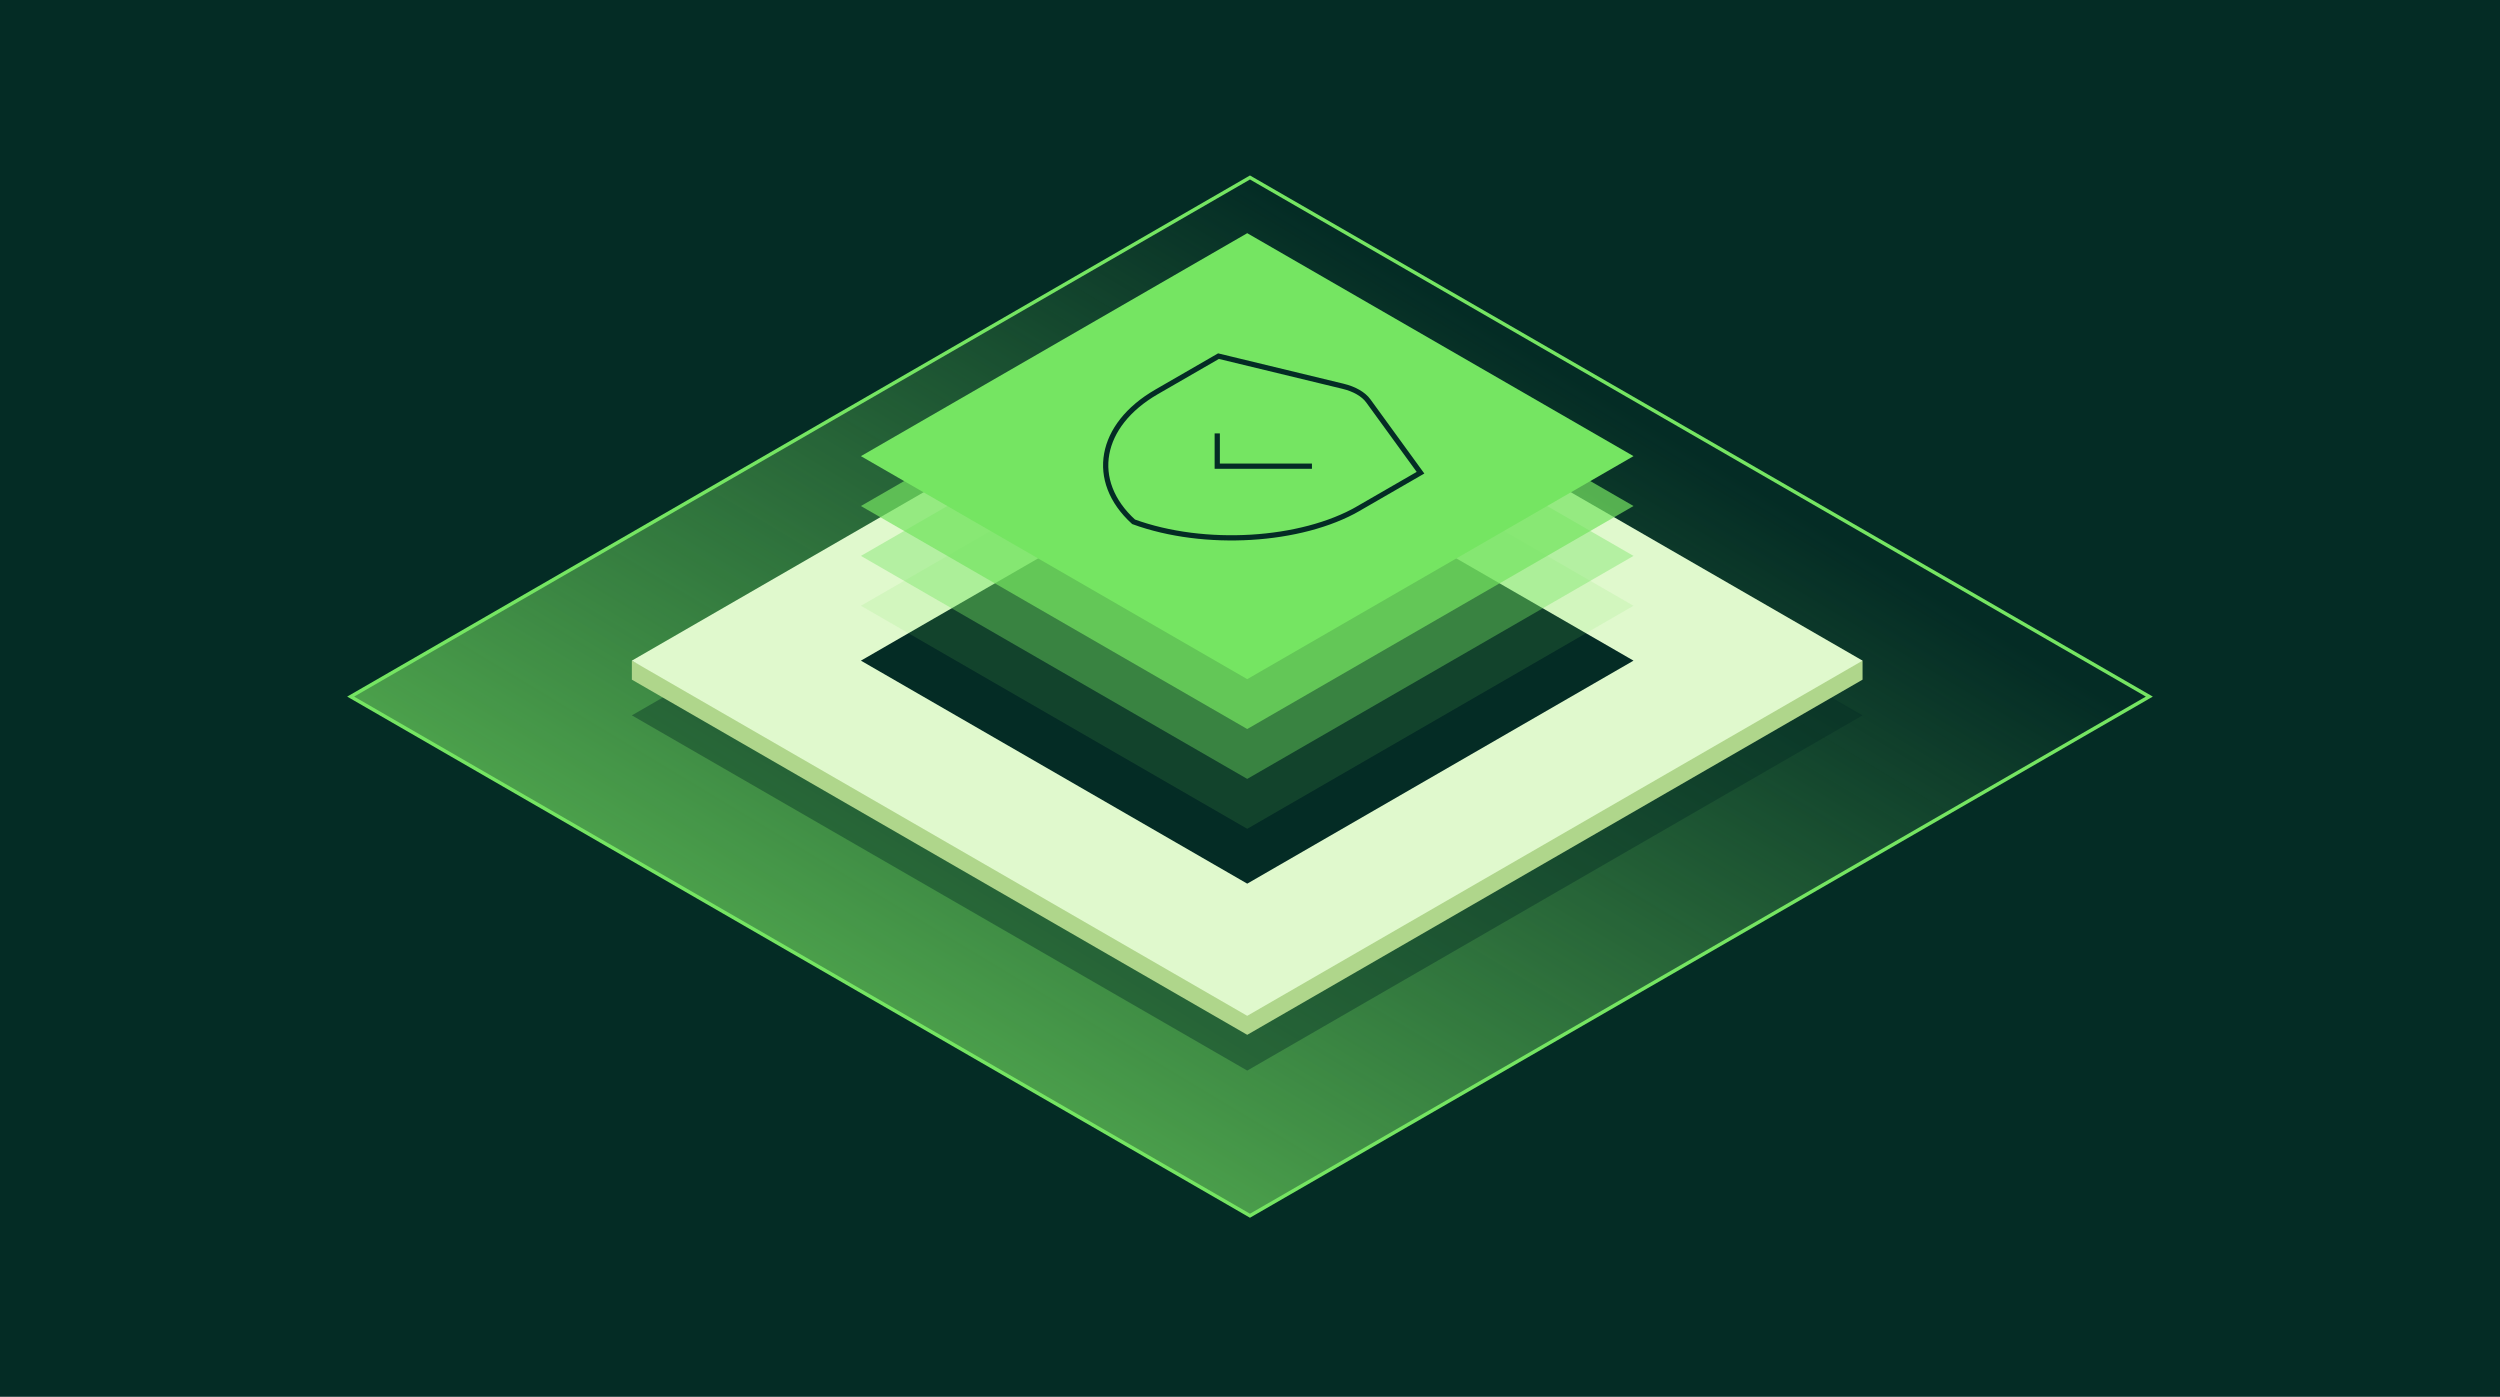 <?xml version="1.0"?>
<svg xmlns="http://www.w3.org/2000/svg" width="358" height="200" viewBox="0 0 716 400" fill="none">
<rect x="0" y="0" width="716" height="400" fill="#808080" stroke="none"/>
<rect width="716" height="400" transform="matrix(-1 0 0 1 716 0)" fill="#042C25"/>
<g clip-path="url(#clip0_1977_1280)">
<path d="M357.993 50.828L615.571 199.507L357.993 348.185L100.429 199.507L357.993 50.828Z" fill="url(#paint0_linear_1977_1280)"/>
<path d="M357.993 50.828L615.571 199.507L357.993 348.185L100.429 199.507L357.993 50.828Z" stroke="#75E562" stroke-miterlimit="10"/>
<path opacity="0.4" d="M357.207 103.297L533.437 204.878L357.207 306.616L180.963 204.878L357.207 103.297Z" fill="#042C25"/>
<path d="M524.006 189.209L411.435 124.227L244.593 220.522L180.963 189.209V194.652L357.207 296.375L533.437 194.652V189.209H524.006Z" fill="#AFD68B"/>
<path d="M357.207 87.484L533.437 189.208L357.207 290.932L180.963 189.208L357.207 87.484Z" fill="#E0F9CD"/>
<path d="M357.207 125.355L467.835 189.21L357.207 253.078L246.565 189.21L357.207 125.355Z" fill="#042C25"/>
<path opacity="0.13" d="M357.207 109.641L467.835 173.495L357.207 237.363L246.565 173.495L357.207 109.641Z" fill="#75E562"/>
<path opacity="0.4" d="M357.207 95.356L467.835 159.21L357.207 223.078L246.565 159.21L357.207 95.356Z" fill="#75E562"/>
<path opacity="0.7" d="M357.207 81.07L467.835 144.924L357.207 208.793L246.565 144.924L357.207 81.07Z" fill="#75E562"/>
<path d="M357.207 66.785L467.835 130.639L357.207 194.508L246.565 130.639L357.207 66.785Z" fill="#75E562"/>
<path d="M389.086 145.641C372.668 155.112 344.961 156.855 324.656 149.441C311.796 137.713 314.811 121.728 331.229 112.242L348.976 102L384.642 110.628C387.9 111.414 390.501 112.914 391.873 114.799L406.833 135.384L389.086 145.626V145.641Z" stroke="#042C25" stroke-width="1.5" stroke-miterlimit="10"/>
<path d="M375.74 133.514H348.619V124.129" stroke="#042C25" stroke-width="1.5"/>
</g>
<defs>
<linearGradient id="paint0_linear_1977_1280" x1="209.827" y1="445.752" x2="422.83" y2="91.542" gradientUnits="userSpaceOnUse">
<stop stop-color="#75E562"/>
<stop offset="1" stop-color="#75E562" stop-opacity="0"/>
</linearGradient>
<clipPath id="clip0_1977_1280">
<rect width="518" height="299" fill="white" transform="translate(99 50)"/>
</clipPath>
</defs>
</svg>

